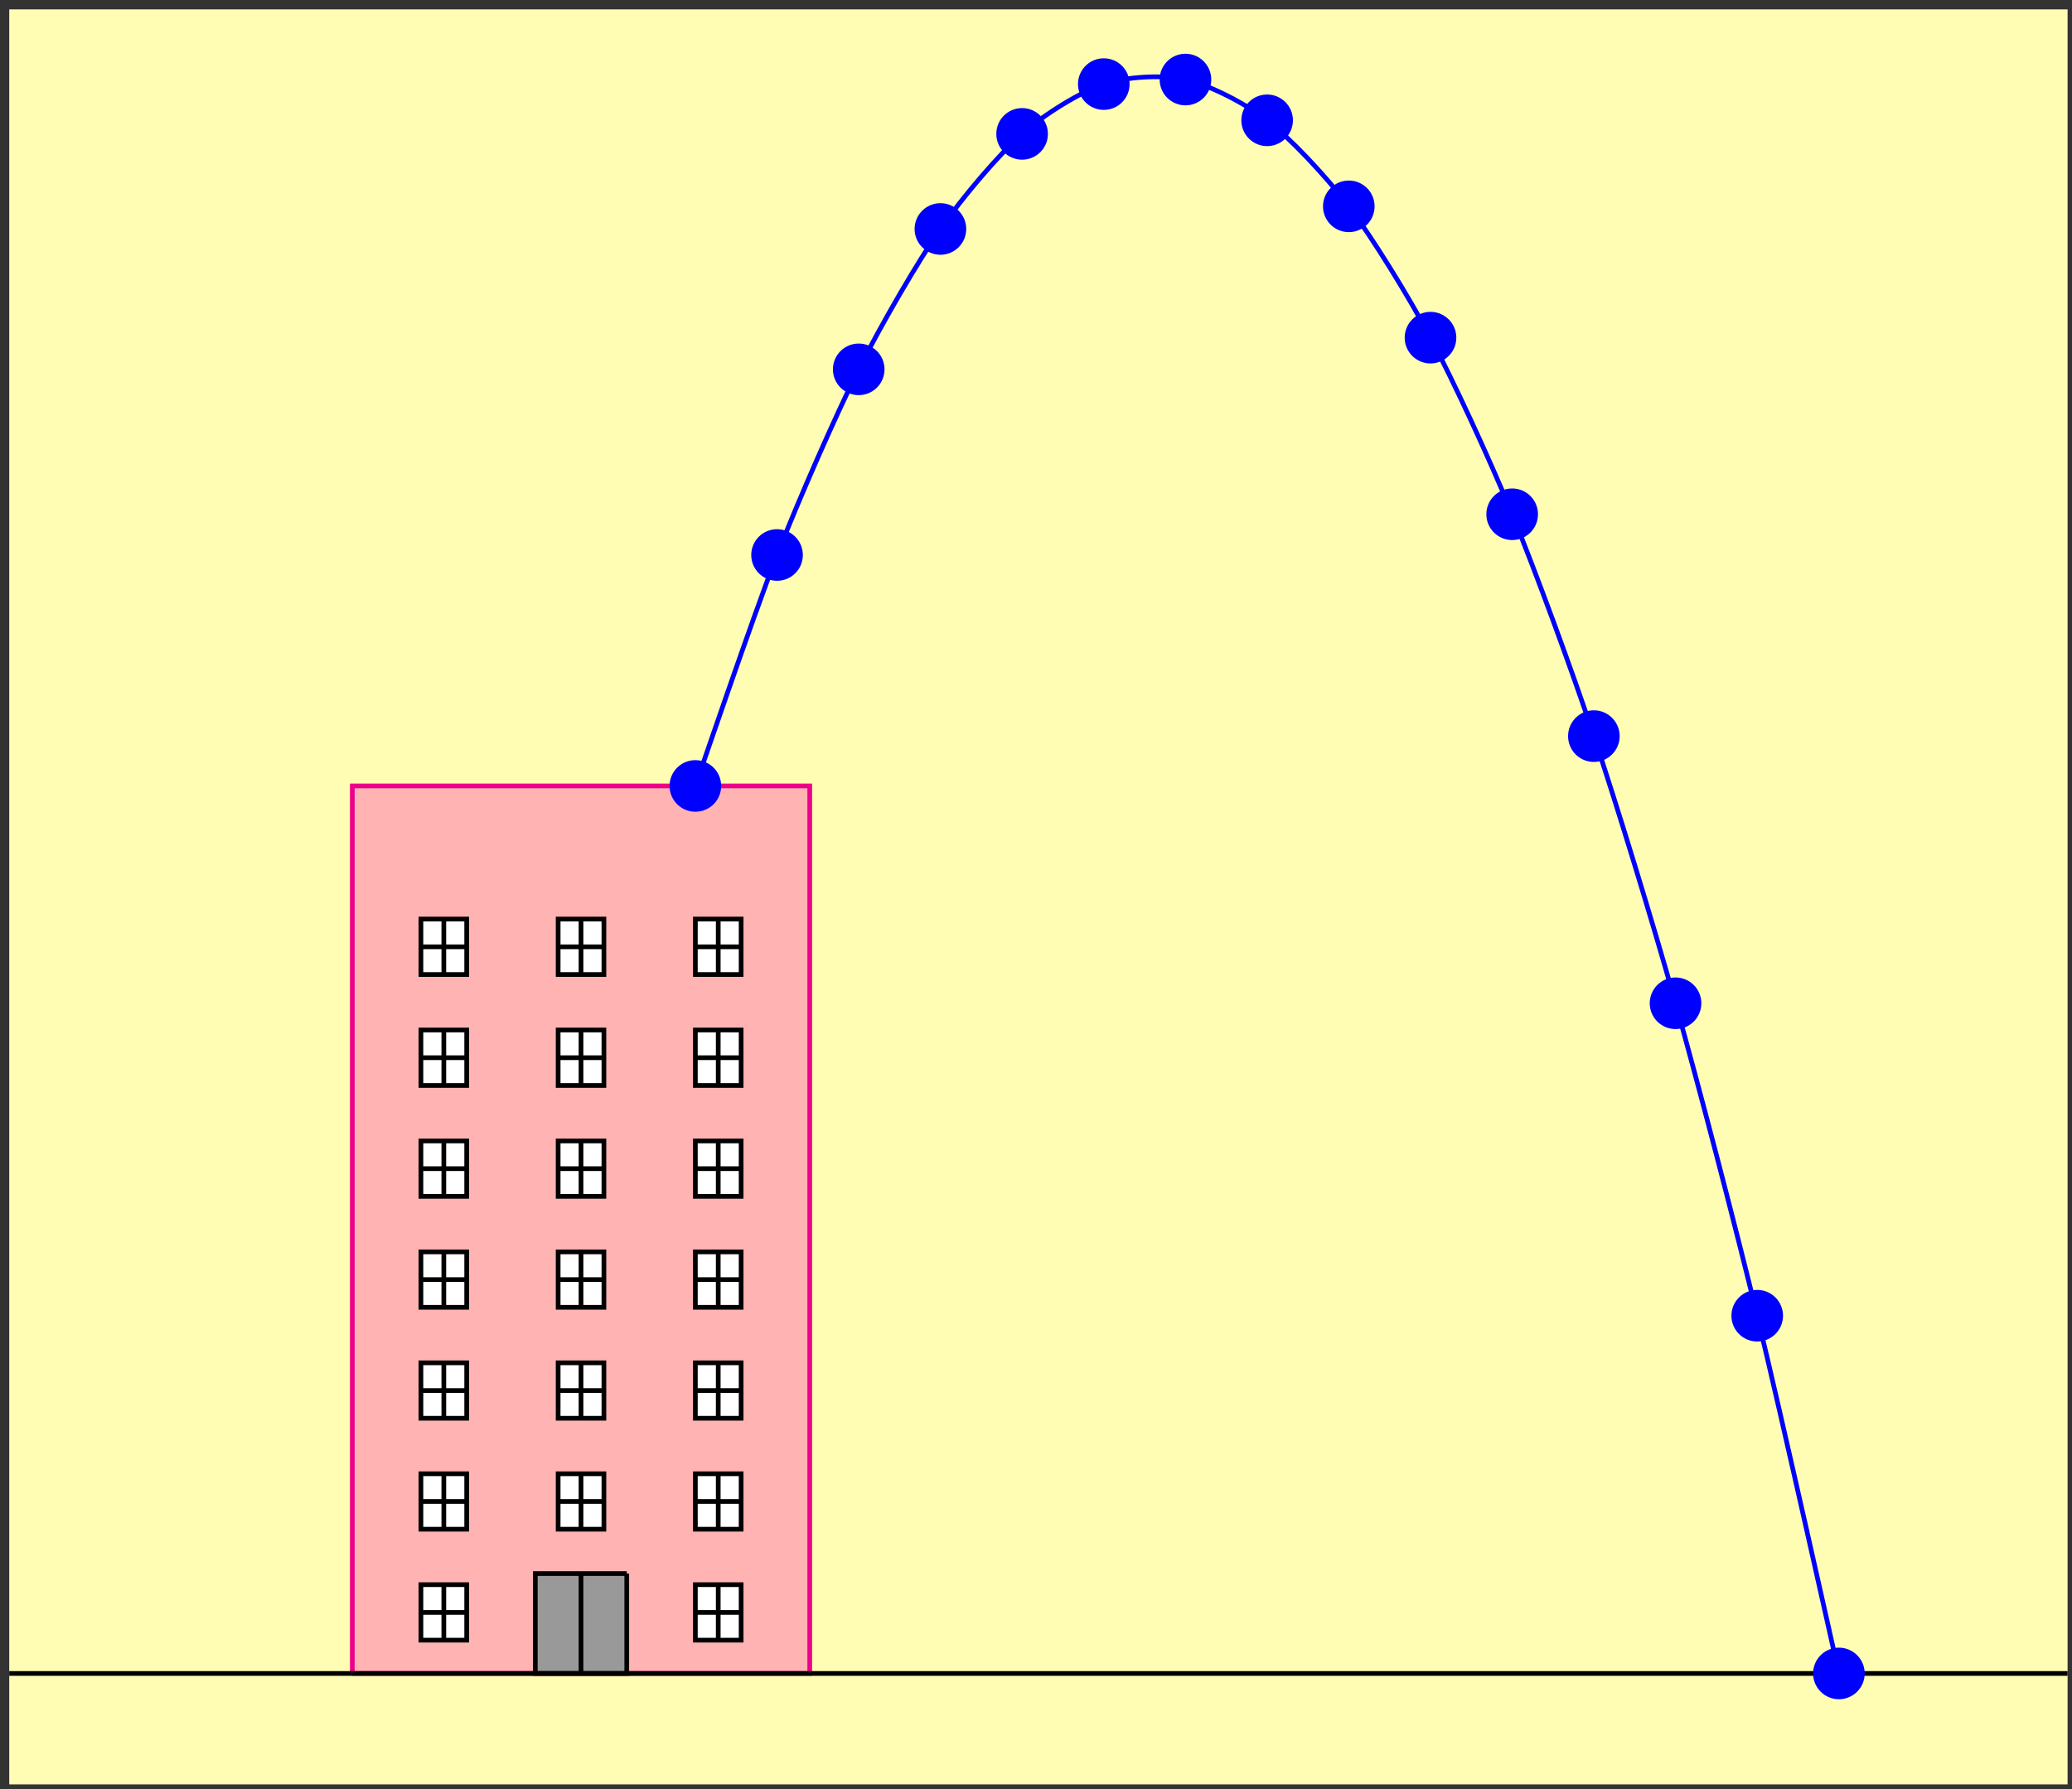 <?xml version="1.0" encoding="UTF-8"?>
<svg xmlns="http://www.w3.org/2000/svg" xmlns:xlink="http://www.w3.org/1999/xlink" width="176pt" height="152pt" viewBox="0 0 176 152" version="1.1">
<rect x="0" y="0" width="176" height="152" fill="#333333" stroke="none"/>
<defs>
<clipPath id="clip1">
  <path d="M 0.785 141 L 175.625 141 L 175.625 143 L 0.785 143 Z M 0.785 141 "/>
</clipPath>
<clipPath id="clip2">
  <path d="M 53 0.797 L 162 0.797 L 162 148 L 53 148 Z M 53 0.797 "/>
</clipPath>
</defs>
<g id="surface1">
<path style=" stroke:none;fill-rule:nonzero;fill:rgb(100%,98.47%,70.001%);fill-opacity:1;" d="M 0.785 151.602 L 175.625 151.602 L 175.625 0.797 L 0.785 0.797 Z M 0.785 151.602 "/>
<path style="fill-rule:nonzero;fill:rgb(100%,70%,70%);fill-opacity:1;stroke-width:0.399;stroke-linecap:butt;stroke-linejoin:miter;stroke:rgb(92.549%,0%,54.9%);stroke-opacity:1;stroke-miterlimit:10;" d="M 29.139 9.424 L 29.139 84.827 L 67.994 84.827 L 67.994 9.424 L 29.139 9.424 " transform="matrix(1,0,0,-1,0.787,151.6)"/>
<path style="fill-rule:nonzero;fill:rgb(100%,100%,100%);fill-opacity:1;stroke-width:0.399;stroke-linecap:butt;stroke-linejoin:miter;stroke:rgb(0%,0%,0%);stroke-opacity:1;stroke-miterlimit:10;" d="M 62.166 16.967 L 58.279 16.967 L 58.279 12.252 L 62.166 12.252 L 62.166 16.967 L 58.279 16.967 L 60.221 16.967 L 60.221 12.252 L 60.221 14.608 L 58.279 14.608 L 62.166 14.608 " transform="matrix(1,0,0,-1,0.787,151.6)"/>
<path style="fill-rule:nonzero;fill:rgb(100%,100%,100%);fill-opacity:1;stroke-width:0.399;stroke-linecap:butt;stroke-linejoin:miter;stroke:rgb(0%,0%,0%);stroke-opacity:1;stroke-miterlimit:10;" d="M 38.854 16.967 L 34.967 16.967 L 34.967 12.252 L 38.854 12.252 L 38.854 16.967 L 34.967 16.967 L 36.912 16.967 L 36.912 12.252 L 36.912 14.608 L 34.967 14.608 L 38.854 14.608 " transform="matrix(1,0,0,-1,0.787,151.6)"/>
<path style="fill-rule:nonzero;fill:rgb(59.999%,59.999%,59.999%);fill-opacity:1;stroke-width:0.399;stroke-linecap:butt;stroke-linejoin:miter;stroke:rgb(0%,0%,0%);stroke-opacity:1;stroke-miterlimit:10;" d="M 52.451 17.909 L 52.451 9.424 L 44.682 9.424 L 44.682 17.909 L 52.451 17.909 " transform="matrix(1,0,0,-1,0.787,151.6)"/>
<path style="fill:none;stroke-width:0.399;stroke-linecap:butt;stroke-linejoin:miter;stroke:rgb(0%,0%,0%);stroke-opacity:1;stroke-miterlimit:10;" d="M 48.565 9.424 L 48.565 17.909 " transform="matrix(1,0,0,-1,0.787,151.6)"/>
<path style="fill-rule:nonzero;fill:rgb(100%,100%,100%);fill-opacity:1;stroke-width:0.399;stroke-linecap:butt;stroke-linejoin:miter;stroke:rgb(0%,0%,0%);stroke-opacity:1;stroke-miterlimit:10;" d="M 38.854 26.389 L 34.967 26.389 L 34.967 21.678 L 38.854 21.678 L 38.854 26.389 L 34.967 26.389 L 36.912 26.389 L 36.912 21.678 L 36.912 24.034 L 34.967 24.034 L 38.854 24.034 " transform="matrix(1,0,0,-1,0.787,151.6)"/>
<path style="fill-rule:nonzero;fill:rgb(100%,100%,100%);fill-opacity:1;stroke-width:0.399;stroke-linecap:butt;stroke-linejoin:miter;stroke:rgb(0%,0%,0%);stroke-opacity:1;stroke-miterlimit:10;" d="M 38.854 35.815 L 34.967 35.815 L 34.967 31.104 L 38.854 31.104 L 38.854 35.815 L 34.967 35.815 L 36.912 35.815 L 36.912 31.104 L 36.912 33.459 L 34.967 33.459 L 38.854 33.459 " transform="matrix(1,0,0,-1,0.787,151.6)"/>
<path style="fill-rule:nonzero;fill:rgb(100%,100%,100%);fill-opacity:1;stroke-width:0.399;stroke-linecap:butt;stroke-linejoin:miter;stroke:rgb(0%,0%,0%);stroke-opacity:1;stroke-miterlimit:10;" d="M 38.854 45.241 L 34.967 45.241 L 34.967 40.53 L 38.854 40.53 L 38.854 45.241 L 34.967 45.241 L 36.912 45.241 L 36.912 40.53 L 36.912 42.885 L 34.967 42.885 L 38.854 42.885 " transform="matrix(1,0,0,-1,0.787,151.6)"/>
<path style="fill-rule:nonzero;fill:rgb(100%,100%,100%);fill-opacity:1;stroke-width:0.399;stroke-linecap:butt;stroke-linejoin:miter;stroke:rgb(0%,0%,0%);stroke-opacity:1;stroke-miterlimit:10;" d="M 38.854 54.666 L 34.967 54.666 L 34.967 49.955 L 38.854 49.955 L 38.854 54.666 L 34.967 54.666 L 36.912 54.666 L 36.912 49.955 L 36.912 52.311 L 34.967 52.311 L 38.854 52.311 " transform="matrix(1,0,0,-1,0.787,151.6)"/>
<path style="fill-rule:nonzero;fill:rgb(100%,100%,100%);fill-opacity:1;stroke-width:0.399;stroke-linecap:butt;stroke-linejoin:miter;stroke:rgb(0%,0%,0%);stroke-opacity:1;stroke-miterlimit:10;" d="M 38.854 64.092 L 34.967 64.092 L 34.967 59.377 L 38.854 59.377 L 38.854 64.092 L 34.967 64.092 L 36.912 64.092 L 36.912 59.377 L 36.912 61.737 L 34.967 61.737 L 38.854 61.737 " transform="matrix(1,0,0,-1,0.787,151.6)"/>
<path style="fill-rule:nonzero;fill:rgb(100%,100%,100%);fill-opacity:1;stroke-width:0.399;stroke-linecap:butt;stroke-linejoin:miter;stroke:rgb(0%,0%,0%);stroke-opacity:1;stroke-miterlimit:10;" d="M 38.854 73.518 L 34.967 73.518 L 34.967 68.803 L 38.854 68.803 L 38.854 73.518 L 34.967 73.518 L 36.912 73.518 L 36.912 68.803 L 36.912 71.159 L 34.967 71.159 L 38.854 71.159 " transform="matrix(1,0,0,-1,0.787,151.6)"/>
<path style="fill-rule:nonzero;fill:rgb(100%,100%,100%);fill-opacity:1;stroke-width:0.399;stroke-linecap:butt;stroke-linejoin:miter;stroke:rgb(0%,0%,0%);stroke-opacity:1;stroke-miterlimit:10;" d="M 50.51 26.389 L 46.623 26.389 L 46.623 21.678 L 50.51 21.678 L 50.51 26.389 L 46.623 26.389 L 48.565 26.389 L 48.565 21.678 L 48.565 24.034 L 46.623 24.034 L 50.51 24.034 " transform="matrix(1,0,0,-1,0.787,151.6)"/>
<path style="fill-rule:nonzero;fill:rgb(100%,100%,100%);fill-opacity:1;stroke-width:0.399;stroke-linecap:butt;stroke-linejoin:miter;stroke:rgb(0%,0%,0%);stroke-opacity:1;stroke-miterlimit:10;" d="M 50.51 35.815 L 46.623 35.815 L 46.623 31.104 L 50.51 31.104 L 50.51 35.815 L 46.623 35.815 L 48.565 35.815 L 48.565 31.104 L 48.565 33.459 L 46.623 33.459 L 50.51 33.459 " transform="matrix(1,0,0,-1,0.787,151.6)"/>
<path style="fill-rule:nonzero;fill:rgb(100%,100%,100%);fill-opacity:1;stroke-width:0.399;stroke-linecap:butt;stroke-linejoin:miter;stroke:rgb(0%,0%,0%);stroke-opacity:1;stroke-miterlimit:10;" d="M 50.51 45.241 L 46.623 45.241 L 46.623 40.53 L 50.51 40.53 L 50.51 45.241 L 46.623 45.241 L 48.565 45.241 L 48.565 40.53 L 48.565 42.885 L 46.623 42.885 L 50.51 42.885 " transform="matrix(1,0,0,-1,0.787,151.6)"/>
<path style="fill-rule:nonzero;fill:rgb(100%,100%,100%);fill-opacity:1;stroke-width:0.399;stroke-linecap:butt;stroke-linejoin:miter;stroke:rgb(0%,0%,0%);stroke-opacity:1;stroke-miterlimit:10;" d="M 50.51 54.666 L 46.623 54.666 L 46.623 49.955 L 50.51 49.955 L 50.51 54.666 L 46.623 54.666 L 48.565 54.666 L 48.565 49.955 L 48.565 52.311 L 46.623 52.311 L 50.51 52.311 " transform="matrix(1,0,0,-1,0.787,151.6)"/>
<path style="fill-rule:nonzero;fill:rgb(100%,100%,100%);fill-opacity:1;stroke-width:0.399;stroke-linecap:butt;stroke-linejoin:miter;stroke:rgb(0%,0%,0%);stroke-opacity:1;stroke-miterlimit:10;" d="M 50.51 64.092 L 46.623 64.092 L 46.623 59.377 L 50.51 59.377 L 50.51 64.092 L 46.623 64.092 L 48.565 64.092 L 48.565 59.377 L 48.565 61.737 L 46.623 61.737 L 50.51 61.737 " transform="matrix(1,0,0,-1,0.787,151.6)"/>
<path style="fill-rule:nonzero;fill:rgb(100%,100%,100%);fill-opacity:1;stroke-width:0.399;stroke-linecap:butt;stroke-linejoin:miter;stroke:rgb(0%,0%,0%);stroke-opacity:1;stroke-miterlimit:10;" d="M 50.51 73.518 L 46.623 73.518 L 46.623 68.803 L 50.51 68.803 L 50.51 73.518 L 46.623 73.518 L 48.565 73.518 L 48.565 68.803 L 48.565 71.159 L 46.623 71.159 L 50.51 71.159 " transform="matrix(1,0,0,-1,0.787,151.6)"/>
<path style="fill-rule:nonzero;fill:rgb(100%,100%,100%);fill-opacity:1;stroke-width:0.399;stroke-linecap:butt;stroke-linejoin:miter;stroke:rgb(0%,0%,0%);stroke-opacity:1;stroke-miterlimit:10;" d="M 62.166 26.389 L 58.279 26.389 L 58.279 21.678 L 62.166 21.678 L 62.166 26.389 L 58.279 26.389 L 60.221 26.389 L 60.221 21.678 L 60.221 24.034 L 58.279 24.034 L 62.166 24.034 " transform="matrix(1,0,0,-1,0.787,151.6)"/>
<path style="fill-rule:nonzero;fill:rgb(100%,100%,100%);fill-opacity:1;stroke-width:0.399;stroke-linecap:butt;stroke-linejoin:miter;stroke:rgb(0%,0%,0%);stroke-opacity:1;stroke-miterlimit:10;" d="M 62.166 35.815 L 58.279 35.815 L 58.279 31.104 L 62.166 31.104 L 62.166 35.815 L 58.279 35.815 L 60.221 35.815 L 60.221 31.104 L 60.221 33.459 L 58.279 33.459 L 62.166 33.459 " transform="matrix(1,0,0,-1,0.787,151.6)"/>
<path style="fill-rule:nonzero;fill:rgb(100%,100%,100%);fill-opacity:1;stroke-width:0.399;stroke-linecap:butt;stroke-linejoin:miter;stroke:rgb(0%,0%,0%);stroke-opacity:1;stroke-miterlimit:10;" d="M 62.166 45.241 L 58.279 45.241 L 58.279 40.53 L 62.166 40.53 L 62.166 45.241 L 58.279 45.241 L 60.221 45.241 L 60.221 40.53 L 60.221 42.885 L 58.279 42.885 L 62.166 42.885 " transform="matrix(1,0,0,-1,0.787,151.6)"/>
<path style="fill-rule:nonzero;fill:rgb(100%,100%,100%);fill-opacity:1;stroke-width:0.399;stroke-linecap:butt;stroke-linejoin:miter;stroke:rgb(0%,0%,0%);stroke-opacity:1;stroke-miterlimit:10;" d="M 62.166 54.666 L 58.279 54.666 L 58.279 49.955 L 62.166 49.955 L 62.166 54.666 L 58.279 54.666 L 60.221 54.666 L 60.221 49.955 L 60.221 52.311 L 58.279 52.311 L 62.166 52.311 " transform="matrix(1,0,0,-1,0.787,151.6)"/>
<path style="fill-rule:nonzero;fill:rgb(100%,100%,100%);fill-opacity:1;stroke-width:0.399;stroke-linecap:butt;stroke-linejoin:miter;stroke:rgb(0%,0%,0%);stroke-opacity:1;stroke-miterlimit:10;" d="M 62.166 64.092 L 58.279 64.092 L 58.279 59.377 L 62.166 59.377 L 62.166 64.092 L 58.279 64.092 L 60.221 64.092 L 60.221 59.377 L 60.221 61.737 L 58.279 61.737 L 62.166 61.737 " transform="matrix(1,0,0,-1,0.787,151.6)"/>
<path style="fill-rule:nonzero;fill:rgb(100%,100%,100%);fill-opacity:1;stroke-width:0.399;stroke-linecap:butt;stroke-linejoin:miter;stroke:rgb(0%,0%,0%);stroke-opacity:1;stroke-miterlimit:10;" d="M 62.166 73.518 L 58.279 73.518 L 58.279 68.803 L 62.166 68.803 L 62.166 73.518 L 58.279 73.518 L 60.221 73.518 L 60.221 68.803 L 60.221 71.159 L 58.279 71.159 L 62.166 71.159 " transform="matrix(1,0,0,-1,0.787,151.6)"/>
<g clip-path="url(#clip1)" clip-rule="nonzero">
<path style="fill:none;stroke-width:0.399;stroke-linecap:butt;stroke-linejoin:miter;stroke:rgb(0%,0%,0%);stroke-opacity:1;stroke-miterlimit:10;" d="M -0.002 9.424 L 174.838 9.424 " transform="matrix(1,0,0,-1,0.787,151.6)"/>
</g>
<g clip-path="url(#clip2)" clip-rule="nonzero">
<path style="fill:none;stroke-width:0.399;stroke-linecap:butt;stroke-linejoin:miter;stroke:rgb(0%,0%,100%);stroke-opacity:1;stroke-miterlimit:10;" d="M 58.279 84.827 C 58.279 84.827 63.291 99.537 65.217 104.448 C 67.143 109.358 70.233 116.377 72.154 120.221 C 74.08 124.061 77.17 129.37 79.096 132.147 C 81.018 134.92 84.108 138.518 86.033 140.225 C 87.959 141.932 91.045 143.815 92.971 144.455 C 94.897 145.096 97.983 145.268 99.908 144.842 C 101.834 144.412 104.92 142.873 106.846 141.377 C 108.772 139.885 111.858 136.631 113.783 134.069 C 115.709 131.506 118.799 126.541 120.721 122.912 C 122.647 119.284 125.736 112.608 127.662 107.909 C 129.584 103.213 132.674 94.823 134.6 89.057 C 136.525 83.295 139.611 73.194 141.537 66.362 C 143.463 59.53 146.549 47.717 148.475 39.815 C 150.4 31.916 155.412 9.424 155.412 9.424 " transform="matrix(1,0,0,-1,0.787,151.6)"/>
</g>
<path style="fill-rule:nonzero;fill:rgb(0%,0%,100%);fill-opacity:1;stroke-width:0.399;stroke-linecap:butt;stroke-linejoin:miter;stroke:rgb(0%,0%,100%);stroke-opacity:1;stroke-miterlimit:10;" d="M 60.272 84.827 C 60.272 85.928 59.381 86.819 58.279 86.819 C 57.178 86.819 56.287 85.928 56.287 84.827 C 56.287 83.725 57.178 82.834 58.279 82.834 C 59.381 82.834 60.272 83.725 60.272 84.827 Z M 60.272 84.827 " transform="matrix(1,0,0,-1,0.787,151.6)"/>
<path style="fill-rule:nonzero;fill:rgb(0%,0%,100%);fill-opacity:1;stroke-width:0.399;stroke-linecap:butt;stroke-linejoin:miter;stroke:rgb(0%,0%,100%);stroke-opacity:1;stroke-miterlimit:10;" d="M 67.209 104.448 C 67.209 105.549 66.318 106.44 65.217 106.44 C 64.119 106.44 63.225 105.549 63.225 104.448 C 63.225 103.346 64.119 102.455 65.217 102.455 C 66.318 102.455 67.209 103.346 67.209 104.448 Z M 67.209 104.448 " transform="matrix(1,0,0,-1,0.787,151.6)"/>
<path style="fill-rule:nonzero;fill:rgb(0%,0%,100%);fill-opacity:1;stroke-width:0.399;stroke-linecap:butt;stroke-linejoin:miter;stroke:rgb(0%,0%,100%);stroke-opacity:1;stroke-miterlimit:10;" d="M 74.147 120.221 C 74.147 121.319 73.256 122.213 72.154 122.213 C 71.057 122.213 70.162 121.319 70.162 120.221 C 70.162 119.12 71.057 118.229 72.154 118.229 C 73.256 118.229 74.147 119.12 74.147 120.221 Z M 74.147 120.221 " transform="matrix(1,0,0,-1,0.787,151.6)"/>
<path style="fill-rule:nonzero;fill:rgb(0%,0%,100%);fill-opacity:1;stroke-width:0.399;stroke-linecap:butt;stroke-linejoin:miter;stroke:rgb(0%,0%,100%);stroke-opacity:1;stroke-miterlimit:10;" d="M 81.088 132.147 C 81.088 133.245 80.193 134.139 79.096 134.139 C 77.994 134.139 77.1 133.245 77.1 132.147 C 77.1 131.045 77.994 130.155 79.096 130.155 C 80.193 130.155 81.088 131.045 81.088 132.147 Z M 81.088 132.147 " transform="matrix(1,0,0,-1,0.787,151.6)"/>
<path style="fill-rule:nonzero;fill:rgb(0%,0%,100%);fill-opacity:1;stroke-width:0.399;stroke-linecap:butt;stroke-linejoin:miter;stroke:rgb(0%,0%,100%);stroke-opacity:1;stroke-miterlimit:10;" d="M 88.025 140.225 C 88.025 141.327 87.131 142.217 86.033 142.217 C 84.932 142.217 84.041 141.327 84.041 140.225 C 84.041 139.123 84.932 138.233 86.033 138.233 C 87.131 138.233 88.025 139.123 88.025 140.225 Z M 88.025 140.225 " transform="matrix(1,0,0,-1,0.787,151.6)"/>
<path style="fill-rule:nonzero;fill:rgb(0%,0%,100%);fill-opacity:1;stroke-width:0.399;stroke-linecap:butt;stroke-linejoin:miter;stroke:rgb(0%,0%,100%);stroke-opacity:1;stroke-miterlimit:10;" d="M 94.963 144.455 C 94.963 145.557 94.072 146.448 92.971 146.448 C 91.869 146.448 90.979 145.557 90.979 144.455 C 90.979 143.354 91.869 142.463 92.971 142.463 C 94.072 142.463 94.963 143.354 94.963 144.455 Z M 94.963 144.455 " transform="matrix(1,0,0,-1,0.787,151.6)"/>
<path style="fill-rule:nonzero;fill:rgb(0%,0%,100%);fill-opacity:1;stroke-width:0.399;stroke-linecap:butt;stroke-linejoin:miter;stroke:rgb(0%,0%,100%);stroke-opacity:1;stroke-miterlimit:10;" d="M 101.9 144.842 C 101.9 145.94 101.01 146.834 99.908 146.834 C 98.807 146.834 97.916 145.94 97.916 144.842 C 97.916 143.741 98.807 142.85 99.908 142.85 C 101.01 142.85 101.9 143.741 101.9 144.842 Z M 101.9 144.842 " transform="matrix(1,0,0,-1,0.787,151.6)"/>
<path style="fill-rule:nonzero;fill:rgb(0%,0%,100%);fill-opacity:1;stroke-width:0.399;stroke-linecap:butt;stroke-linejoin:miter;stroke:rgb(0%,0%,100%);stroke-opacity:1;stroke-miterlimit:10;" d="M 108.838 141.377 C 108.838 142.479 107.947 143.37 106.846 143.37 C 105.744 143.37 104.854 142.479 104.854 141.377 C 104.854 140.28 105.744 139.385 106.846 139.385 C 107.947 139.385 108.838 140.28 108.838 141.377 Z M 108.838 141.377 " transform="matrix(1,0,0,-1,0.787,151.6)"/>
<path style="fill-rule:nonzero;fill:rgb(0%,0%,100%);fill-opacity:1;stroke-width:0.399;stroke-linecap:butt;stroke-linejoin:miter;stroke:rgb(0%,0%,100%);stroke-opacity:1;stroke-miterlimit:10;" d="M 115.775 134.069 C 115.775 135.17 114.885 136.061 113.783 136.061 C 112.686 136.061 111.791 135.17 111.791 134.069 C 111.791 132.967 112.686 132.077 113.783 132.077 C 114.885 132.077 115.775 132.967 115.775 134.069 Z M 115.775 134.069 " transform="matrix(1,0,0,-1,0.787,151.6)"/>
<path style="fill-rule:nonzero;fill:rgb(0%,0%,100%);fill-opacity:1;stroke-width:0.399;stroke-linecap:butt;stroke-linejoin:miter;stroke:rgb(0%,0%,100%);stroke-opacity:1;stroke-miterlimit:10;" d="M 122.717 122.912 C 122.717 124.014 121.822 124.905 120.721 124.905 C 119.623 124.905 118.729 124.014 118.729 122.912 C 118.729 121.811 119.623 120.92 120.721 120.92 C 121.822 120.92 122.717 121.811 122.717 122.912 Z M 122.717 122.912 " transform="matrix(1,0,0,-1,0.787,151.6)"/>
<path style="fill-rule:nonzero;fill:rgb(0%,0%,100%);fill-opacity:1;stroke-width:0.399;stroke-linecap:butt;stroke-linejoin:miter;stroke:rgb(0%,0%,100%);stroke-opacity:1;stroke-miterlimit:10;" d="M 129.654 107.909 C 129.654 109.01 128.76 109.901 127.662 109.901 C 126.561 109.901 125.666 109.01 125.666 107.909 C 125.666 106.807 126.561 105.916 127.662 105.916 C 128.76 105.916 129.654 106.807 129.654 107.909 Z M 129.654 107.909 " transform="matrix(1,0,0,-1,0.787,151.6)"/>
<path style="fill-rule:nonzero;fill:rgb(0%,0%,100%);fill-opacity:1;stroke-width:0.399;stroke-linecap:butt;stroke-linejoin:miter;stroke:rgb(0%,0%,100%);stroke-opacity:1;stroke-miterlimit:10;" d="M 136.592 89.057 C 136.592 90.159 135.697 91.053 134.6 91.053 C 133.498 91.053 132.608 90.159 132.608 89.057 C 132.608 87.959 133.498 87.065 134.6 87.065 C 135.697 87.065 136.592 87.959 136.592 89.057 Z M 136.592 89.057 " transform="matrix(1,0,0,-1,0.787,151.6)"/>
<path style="fill-rule:nonzero;fill:rgb(0%,0%,100%);fill-opacity:1;stroke-width:0.399;stroke-linecap:butt;stroke-linejoin:miter;stroke:rgb(0%,0%,100%);stroke-opacity:1;stroke-miterlimit:10;" d="M 143.529 66.362 C 143.529 67.463 142.639 68.354 141.537 68.354 C 140.436 68.354 139.545 67.463 139.545 66.362 C 139.545 65.26 140.436 64.37 141.537 64.37 C 142.639 64.37 143.529 65.26 143.529 66.362 Z M 143.529 66.362 " transform="matrix(1,0,0,-1,0.787,151.6)"/>
<path style="fill-rule:nonzero;fill:rgb(0%,0%,100%);fill-opacity:1;stroke-width:0.399;stroke-linecap:butt;stroke-linejoin:miter;stroke:rgb(0%,0%,100%);stroke-opacity:1;stroke-miterlimit:10;" d="M 150.467 39.815 C 150.467 40.916 149.576 41.811 148.475 41.811 C 147.373 41.811 146.483 40.916 146.483 39.815 C 146.483 38.717 147.373 37.823 148.475 37.823 C 149.576 37.823 150.467 38.717 150.467 39.815 Z M 150.467 39.815 " transform="matrix(1,0,0,-1,0.787,151.6)"/>
<path style="fill-rule:nonzero;fill:rgb(0%,0%,100%);fill-opacity:1;stroke-width:0.399;stroke-linecap:butt;stroke-linejoin:miter;stroke:rgb(0%,0%,100%);stroke-opacity:1;stroke-miterlimit:10;" d="M 157.404 9.424 C 157.404 10.526 156.514 11.416 155.412 11.416 C 154.311 11.416 153.42 10.526 153.42 9.424 C 153.42 8.323 154.311 7.432 155.412 7.432 C 156.514 7.432 157.404 8.323 157.404 9.424 Z M 157.404 9.424 " transform="matrix(1,0,0,-1,0.787,151.6)"/>
</g>
</svg>
